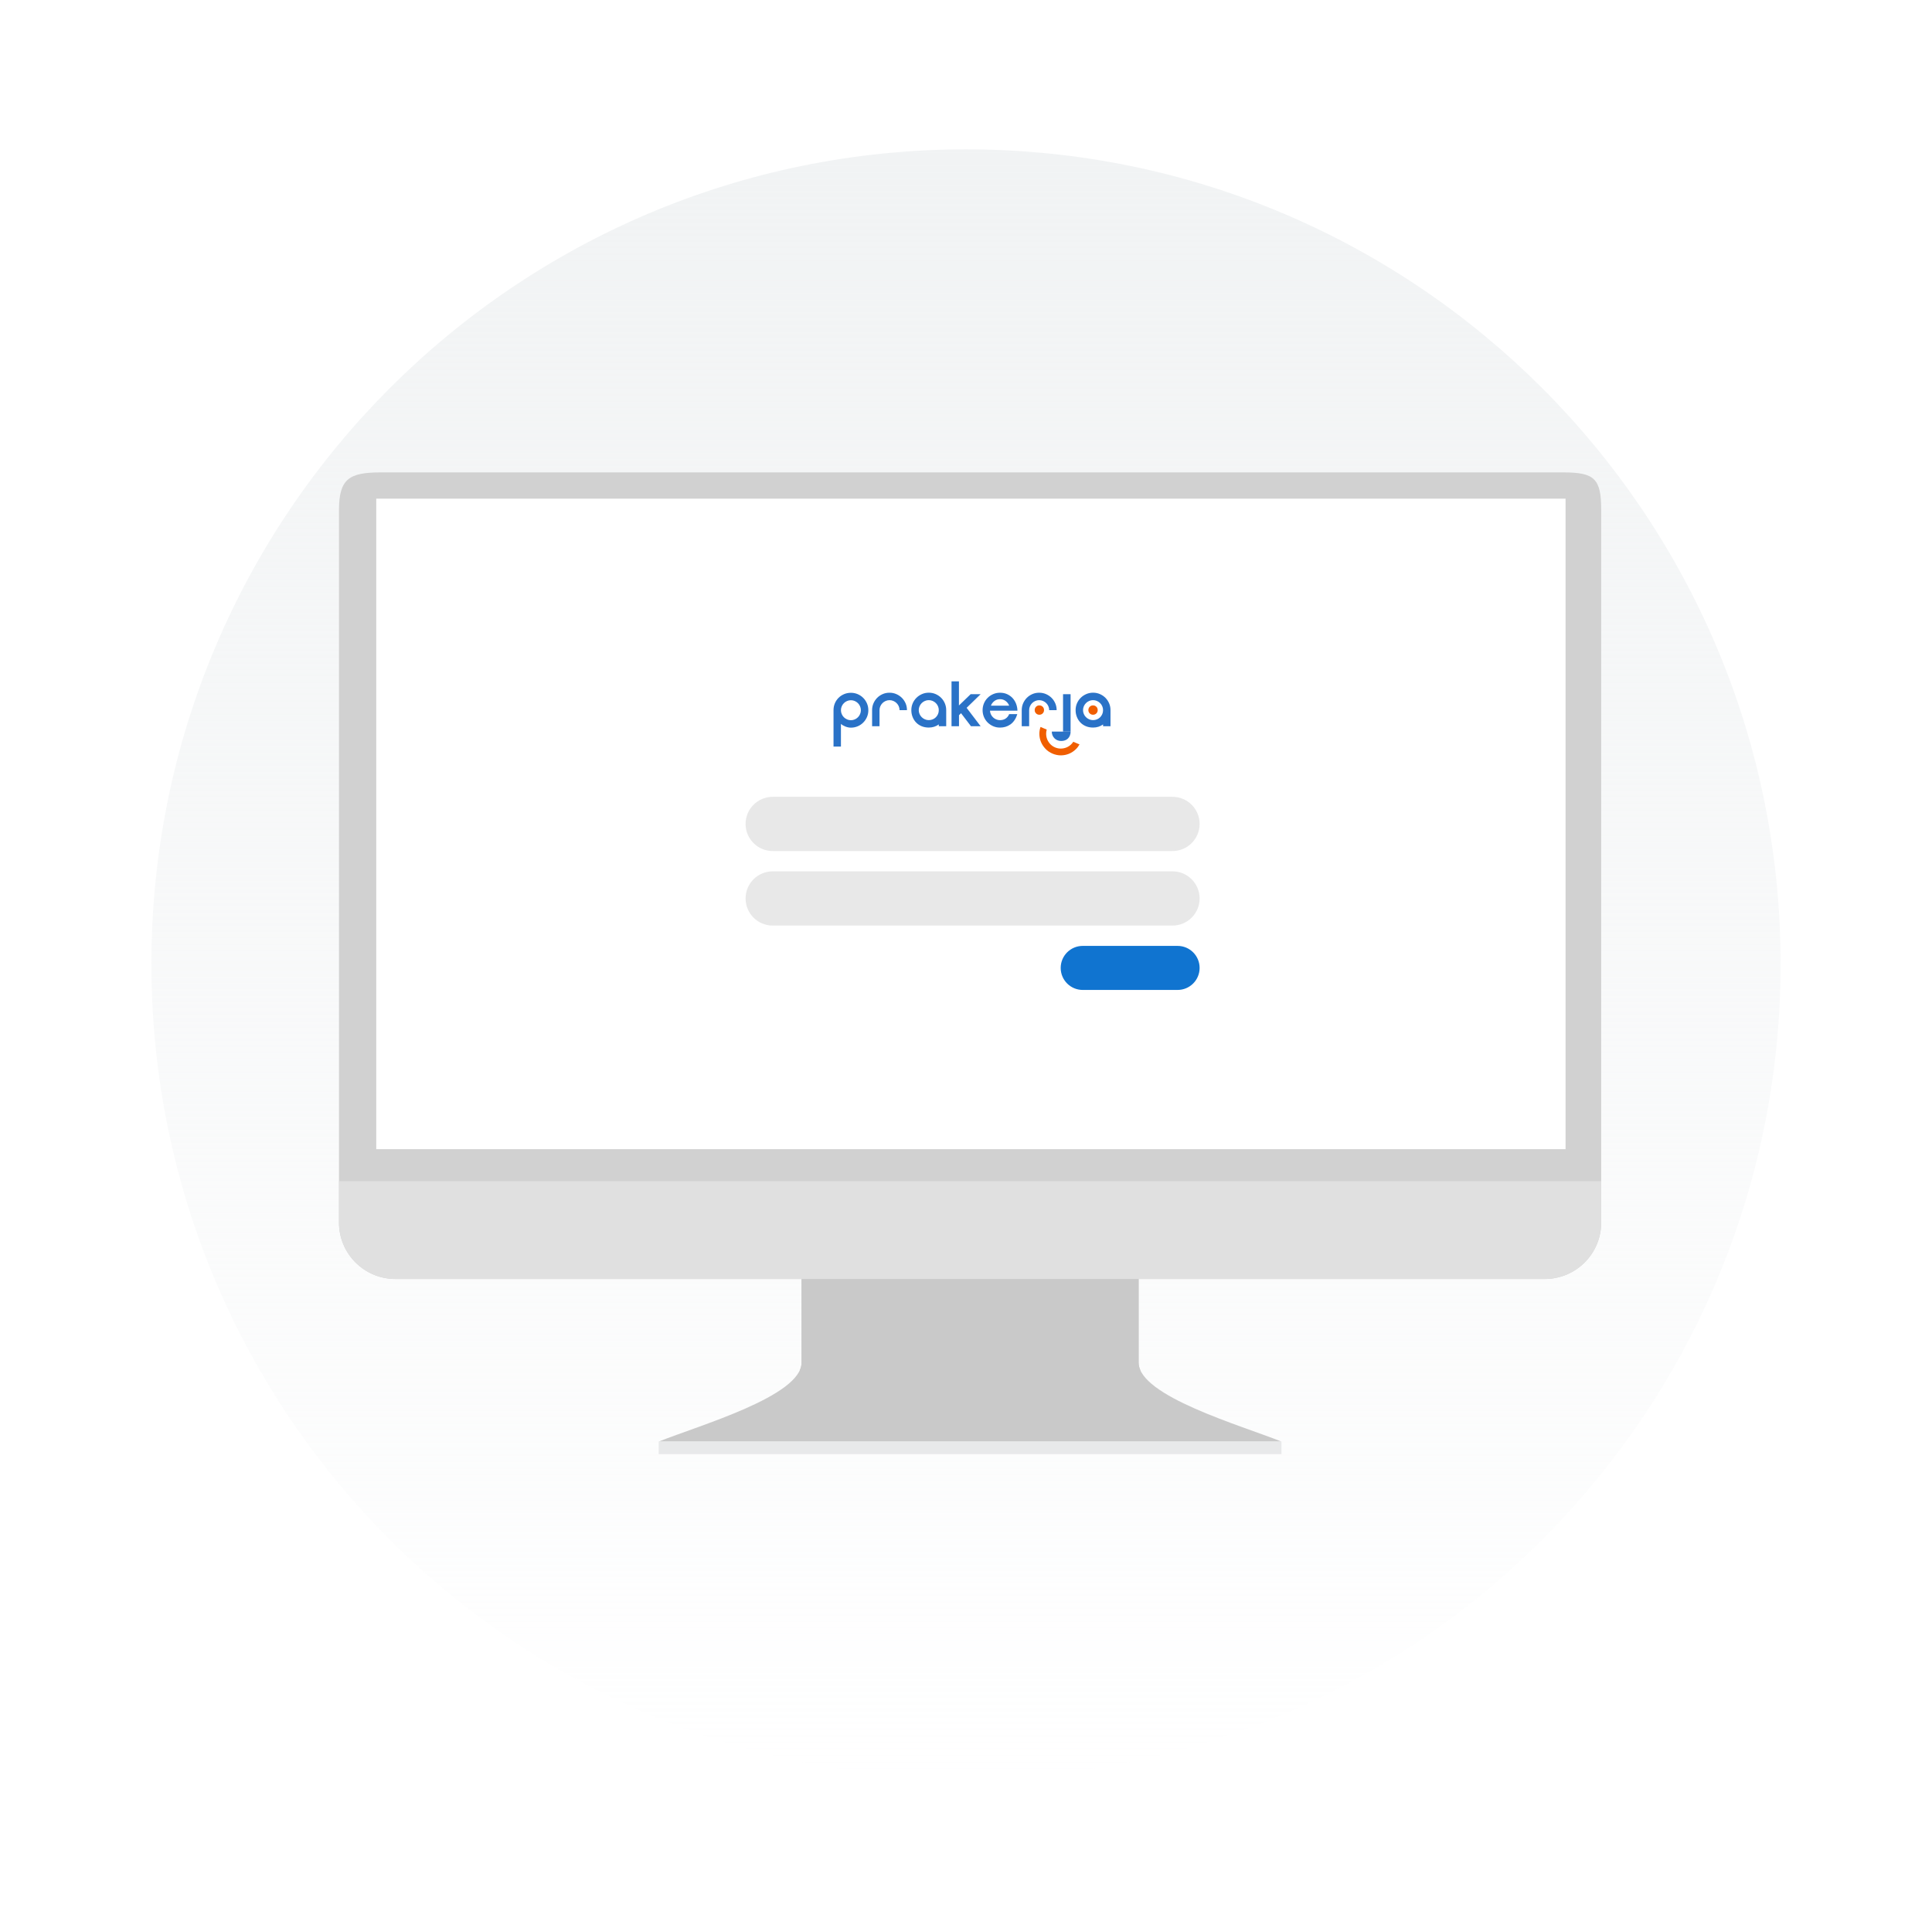 <svg width="476" height="475" viewBox="0 0 476 475" fill="none" xmlns="http://www.w3.org/2000/svg">
<path d="M238 438.198C348.842 438.198 438.698 348.342 438.698 237.5C438.698 126.658 348.842 36.802 238 36.802C127.157 36.802 37.302 126.658 37.302 237.5C37.302 348.342 127.157 438.198 238 438.198Z" fill="url(#paint0_linear_1146_49)"/>
<path d="M385.315 282.87H92.87V123.262H385.315V282.87Z" fill="white"/>
<path d="M315.722 355.197C305.865 351.243 280.525 344.004 280.525 335.728V175.605C280.525 163.093 273.444 152.951 264.708 152.951H213.305C204.571 152.951 197.489 163.093 197.489 175.605V335.728C197.489 344.004 172.149 351.243 162.292 355.197H315.722Z" fill="#C9C9C9"/>
<path d="M280.993 337.689C280.69 337.041 280.527 336.387 280.527 335.726V175.602C280.527 163.091 273.445 152.948 264.71 152.948H213.307C204.572 152.948 197.491 163.091 197.491 175.602V335.726C197.491 336.387 197.327 337.041 197.024 337.689H280.993Z" fill="#C9C9C9"/>
<path d="M394.497 301.234C394.497 308.912 388.273 315.135 380.596 315.135H97.419C89.742 315.135 83.518 308.912 83.518 301.234V125.665C83.518 117.987 86.056 116.397 93.734 116.397H385.228C392.906 116.397 394.497 117.987 394.497 125.665V301.234Z" fill="#D1D1D1"/>
<path d="M83.518 291.033V301.234C83.518 308.912 89.742 315.135 97.419 315.135H380.596C388.273 315.135 394.497 308.912 394.497 301.234V291.033H83.518Z" fill="#E0E0E0"/>
<path d="M315.722 358.286H162.292V355.197H315.722V358.286Z" fill="#E8E9EA"/>
<path d="M110.982 220.54C110.982 220.409 111.088 220.303 111.219 220.303H275.511C275.642 220.303 275.748 220.409 275.748 220.54V227.724H110.982V220.54Z" fill="#1074D0"/>
<path d="M298.014 220.54C298.014 220.409 298.12 220.303 298.251 220.303H360.12C360.251 220.303 360.357 220.409 360.357 220.54V227.724H298.014V220.54Z" fill="#1074D0"/>
<path d="M385.716 122.869H92.702V283.15H385.716V122.869Z" fill="white"/>
<g filter="url(#filter0_d_1146_49)">
<path d="M308.932 147.913H169.486C163.963 147.913 159.486 152.39 159.486 157.913V248.106C159.486 253.629 163.963 258.106 169.486 258.106H308.932C314.455 258.106 318.932 253.629 318.932 248.106V157.913C318.932 152.39 314.455 147.913 308.932 147.913Z" fill="white"/>
</g>
<path d="M288.88 196.332H190.374C186.685 196.332 183.695 199.322 183.695 203.01V203.01C183.695 206.699 186.685 209.689 190.374 209.689H288.88C292.568 209.689 295.558 206.699 295.558 203.01C295.558 199.322 292.568 196.332 288.88 196.332Z" fill="#E8E8E8"/>
<path d="M288.88 214.697H190.374C186.685 214.697 183.695 217.687 183.695 221.375V221.375C183.695 225.064 186.685 228.054 190.374 228.054H288.88C292.568 228.054 295.558 225.064 295.558 221.375C295.558 217.687 292.568 214.697 288.88 214.697Z" fill="#E8E8E8"/>
<path d="M290.131 233.064H266.756C263.759 233.064 261.33 235.493 261.33 238.49V238.49C261.33 241.487 263.759 243.916 266.756 243.916H290.131C293.127 243.916 295.557 241.487 295.557 238.49C295.557 235.493 293.127 233.064 290.131 233.064Z" fill="#1074D0"/>
<path d="M205.36 174.992C205.36 174.38 205.469 173.818 205.69 173.295C205.912 172.772 206.218 172.323 206.602 171.938C206.986 171.553 207.444 171.252 207.967 171.03C208.489 170.808 209.046 170.7 209.647 170.7C210.248 170.7 210.804 170.813 211.327 171.04C211.849 171.267 212.297 171.573 212.681 171.958C213.066 172.343 213.371 172.792 213.598 173.315C213.824 173.838 213.938 174.395 213.938 174.997C213.938 175.599 213.824 176.156 213.598 176.679C213.371 177.197 213.066 177.651 212.681 178.036C212.297 178.421 211.849 178.727 211.327 178.949C210.804 179.171 210.248 179.289 209.647 179.289C209.193 179.289 208.74 179.195 208.282 179.013C207.824 178.83 207.459 178.613 207.188 178.357V183.947H205.36V174.992ZM207.188 174.992C207.188 175.328 207.252 175.648 207.385 175.949C207.518 176.25 207.691 176.512 207.912 176.729C208.134 176.951 208.395 177.123 208.691 177.257C208.991 177.39 209.307 177.454 209.647 177.454C209.982 177.454 210.302 177.39 210.597 177.257C210.898 177.123 211.159 176.951 211.376 176.729C211.598 176.507 211.775 176.245 211.903 175.949C212.031 175.653 212.1 175.332 212.1 174.992C212.1 174.657 212.036 174.336 211.903 174.035C211.77 173.734 211.598 173.473 211.376 173.255C211.154 173.038 210.893 172.856 210.597 172.728C210.297 172.594 209.982 172.53 209.647 172.53C209.312 172.53 208.991 172.594 208.691 172.728C208.39 172.861 208.129 173.033 207.912 173.255C207.691 173.477 207.513 173.739 207.385 174.035C207.252 174.336 207.188 174.652 207.188 174.992Z" fill="#2A72C7"/>
<path d="M224.53 174.972C224.53 174.375 224.644 173.813 224.87 173.29C225.097 172.767 225.402 172.318 225.792 171.933C226.181 171.548 226.634 171.243 227.156 171.016C227.678 170.789 228.235 170.675 228.836 170.675C229.437 170.675 229.994 170.789 230.516 171.016C231.034 171.243 231.487 171.548 231.871 171.933C232.255 172.318 232.561 172.767 232.783 173.29C233.009 173.813 233.123 174.37 233.123 174.972V178.934H231.295V178.49C230.58 179.008 229.762 179.265 228.836 179.265C228.186 179.265 227.595 179.156 227.063 178.934C226.531 178.712 226.082 178.406 225.708 178.021C225.333 177.632 225.048 177.178 224.841 176.655C224.634 176.132 224.53 175.574 224.53 174.972ZM226.358 174.972C226.358 175.308 226.422 175.628 226.555 175.929C226.688 176.23 226.861 176.492 227.087 176.709C227.309 176.931 227.57 177.104 227.871 177.237C228.171 177.37 228.491 177.434 228.826 177.434C229.161 177.434 229.482 177.375 229.782 177.252C230.083 177.128 230.344 176.961 230.566 176.739C230.787 176.517 230.965 176.255 231.098 175.959C231.231 175.663 231.295 175.332 231.295 174.972C231.295 174.637 231.231 174.316 231.098 174.015C230.965 173.714 230.792 173.453 230.566 173.236C230.344 173.014 230.083 172.836 229.782 172.708C229.482 172.58 229.161 172.51 228.826 172.51C228.491 172.51 228.171 172.575 227.871 172.708C227.57 172.841 227.309 173.014 227.087 173.236C226.866 173.458 226.688 173.719 226.555 174.015C226.422 174.321 226.358 174.637 226.358 174.972Z" fill="#2A72C7"/>
<path d="M236.26 173.823L239.143 171.045H241.601L238.152 174.405L241.601 178.934H239.221L236.778 175.732L236.275 176.221V178.934H234.433V167.888H236.26V173.823Z" fill="#2A72C7"/>
<path d="M243.912 175.101C243.922 175.426 243.996 175.732 244.133 176.018C244.271 176.304 244.449 176.551 244.67 176.758C244.892 176.97 245.148 177.133 245.444 177.257C245.74 177.38 246.045 177.439 246.375 177.439C246.922 177.439 247.39 177.306 247.779 177.04C248.168 176.773 248.454 176.413 248.632 175.959H250.632C250.454 176.556 250.218 177.069 249.922 177.488C249.627 177.908 249.292 178.253 248.912 178.515C248.533 178.776 248.129 178.969 247.7 179.092C247.272 179.215 246.828 179.274 246.375 179.274C245.774 179.274 245.217 179.161 244.695 178.934C244.178 178.707 243.725 178.401 243.335 178.021C242.951 177.636 242.646 177.183 242.424 176.665C242.202 176.142 242.089 175.584 242.089 174.982C242.089 174.38 242.202 173.823 242.424 173.3C242.646 172.777 242.951 172.328 243.335 171.943C243.72 171.558 244.173 171.252 244.695 171.025C245.217 170.799 245.774 170.685 246.375 170.685C247.035 170.685 247.631 170.803 248.154 171.05C248.681 171.292 249.124 171.618 249.494 172.022C249.863 172.427 250.149 172.9 250.351 173.433C250.553 173.966 250.661 174.528 250.671 175.106L243.912 175.101ZM248.627 173.867C248.469 173.423 248.193 173.048 247.789 172.737C247.39 172.427 246.922 172.274 246.385 172.274C245.848 172.274 245.38 172.427 244.981 172.737C244.582 173.048 244.301 173.423 244.143 173.867H248.627Z" fill="#2A72C7"/>
<path d="M265.004 174.972C265.004 174.375 265.117 173.813 265.344 173.29C265.57 172.767 265.876 172.318 266.265 171.933C266.654 171.548 267.108 171.243 267.63 171.016C268.152 170.789 268.709 170.675 269.31 170.675C269.911 170.675 270.468 170.789 270.99 171.016C271.512 171.243 271.96 171.548 272.345 171.933C272.729 172.318 273.034 172.767 273.261 173.29C273.488 173.813 273.601 174.37 273.601 174.972V178.934H271.773V178.49C271.059 179.008 270.241 179.265 269.315 179.265C268.664 179.265 268.073 179.156 267.541 178.934C267.009 178.712 266.561 178.406 266.186 178.021C265.812 177.632 265.526 177.178 265.319 176.655C265.107 176.132 265.004 175.574 265.004 174.972ZM266.832 174.972C266.832 175.308 266.896 175.628 267.029 175.929C267.162 176.23 267.334 176.492 267.561 176.709C267.783 176.931 268.044 177.104 268.344 177.237C268.645 177.37 268.965 177.434 269.3 177.434C269.635 177.434 269.955 177.375 270.256 177.252C270.556 177.128 270.817 176.961 271.039 176.739C271.261 176.517 271.438 176.255 271.571 175.959C271.704 175.658 271.768 175.332 271.768 174.972C271.768 174.637 271.704 174.316 271.571 174.015C271.438 173.714 271.266 173.453 271.039 173.236C270.817 173.014 270.556 172.836 270.256 172.708C269.955 172.58 269.635 172.51 269.3 172.51C268.965 172.51 268.645 172.575 268.344 172.708C268.044 172.841 267.783 173.014 267.561 173.236C267.339 173.458 267.162 173.719 267.029 174.015C266.901 174.321 266.832 174.637 266.832 174.972Z" fill="#2A72C7"/>
<path d="M215.204 173.295C215.431 172.772 215.736 172.323 216.116 171.938C216.5 171.553 216.953 171.247 217.471 171.02C217.993 170.794 218.549 170.68 219.151 170.68C219.752 170.68 220.308 170.794 220.831 171.02C221.348 171.247 221.806 171.553 222.195 171.938C222.584 172.323 222.89 172.772 223.117 173.295C223.343 173.818 223.456 174.375 223.456 174.977H221.629C221.629 174.642 221.565 174.321 221.432 174.02C221.299 173.719 221.126 173.458 220.9 173.241C220.678 173.019 220.417 172.841 220.116 172.713C219.816 172.584 219.495 172.515 219.16 172.515C218.825 172.515 218.505 172.579 218.205 172.713C217.904 172.846 217.643 173.019 217.421 173.241C217.2 173.463 217.022 173.724 216.889 174.02C216.756 174.321 216.692 174.637 216.692 174.977V178.495V178.939H214.864V174.977C214.864 174.375 214.978 173.813 215.204 173.295Z" fill="#2A72C7"/>
<path d="M252.075 173.295C252.302 172.772 252.607 172.323 252.992 171.938C253.376 171.553 253.824 171.247 254.347 171.02C254.869 170.794 255.426 170.68 256.027 170.68C256.628 170.68 257.184 170.794 257.707 171.02C258.229 171.247 258.682 171.553 259.071 171.938C259.461 172.323 259.766 172.772 259.993 173.295C260.219 173.818 260.333 174.375 260.333 174.977H258.495C258.495 174.642 258.431 174.321 258.298 174.02C258.165 173.719 257.992 173.458 257.766 173.241C257.544 173.019 257.283 172.841 256.982 172.713C256.682 172.584 256.362 172.515 256.027 172.515C255.692 172.515 255.371 172.579 255.071 172.713C254.77 172.846 254.509 173.019 254.287 173.241C254.066 173.463 253.888 173.724 253.755 174.02C253.622 174.321 253.558 174.637 253.558 174.977V178.495V178.939H251.73V174.977C251.735 174.375 251.849 173.813 252.075 173.295Z" fill="#2A72C7"/>
<path d="M263.767 171.045H261.909V180.256H263.767V171.045Z" fill="#2A72C7"/>
<path d="M263.195 180.256H261.914H260.998H259.136C259.136 180.572 259.19 180.873 259.303 181.154C259.417 181.435 259.569 181.687 259.776 181.894C259.983 182.106 260.225 182.269 260.51 182.392C260.796 182.516 261.111 182.575 261.456 182.575C261.781 182.575 262.087 182.526 262.373 182.427C262.658 182.328 262.9 182.175 263.107 181.978C263.314 181.781 263.476 181.534 263.594 181.243C263.713 180.952 263.777 180.626 263.777 180.256H263.195Z" fill="#2A72C7"/>
<path d="M256.061 176.107C256.396 176.107 256.677 175.998 256.894 175.776C257.115 175.554 257.224 175.288 257.224 174.972C257.224 174.637 257.115 174.356 256.894 174.139C256.672 173.917 256.396 173.808 256.061 173.808C255.746 173.808 255.48 173.917 255.258 174.139C255.036 174.361 254.928 174.637 254.928 174.972C254.928 175.288 255.036 175.554 255.258 175.776C255.475 175.994 255.746 176.107 256.061 176.107Z" fill="#F05E00"/>
<path d="M269.285 176.107C269.62 176.107 269.9 175.998 270.117 175.776C270.339 175.554 270.447 175.288 270.447 174.972C270.447 174.637 270.339 174.356 270.117 174.139C269.895 173.917 269.62 173.808 269.285 173.808C268.969 173.808 268.703 173.917 268.481 174.139C268.26 174.361 268.151 174.637 268.151 174.972C268.151 175.288 268.26 175.554 268.481 175.776C268.698 175.994 268.969 176.107 269.285 176.107Z" fill="#F05E00"/>
<path d="M259.323 185.693C258.648 185.407 258.062 185.007 257.584 184.504C257.101 183.996 256.727 183.428 256.47 182.807C256.214 182.19 256.081 181.519 256.076 180.823C256.071 180.251 256.165 179.679 256.362 179.116L257.889 179.763C257.786 180.108 257.737 180.463 257.742 180.819C257.751 181.297 257.84 181.756 258.013 182.18C258.185 182.605 258.441 182.994 258.766 183.345C259.101 183.695 259.5 183.971 259.959 184.164C260.417 184.356 260.89 184.45 261.373 184.445C261.85 184.44 262.309 184.346 262.732 184.178C263.156 184.006 263.55 183.754 263.895 183.423C264.097 183.231 264.279 183.009 264.432 182.767L265.969 183.419C265.718 183.872 265.408 184.277 265.048 184.622C264.545 185.106 263.974 185.476 263.363 185.727C262.747 185.979 262.082 186.107 261.387 186.117C260.693 186.117 259.998 185.974 259.323 185.693Z" fill="#F05E00"/>
<defs>
<filter id="filter0_d_1146_49" x="151.486" y="141.913" width="175.446" height="126.193" filterUnits="userSpaceOnUse" color-interpolation-filters="sRGB">
<feFlood flood-opacity="0" result="BackgroundImageFix"/>
<feColorMatrix in="SourceAlpha" type="matrix" values="0 0 0 0 0 0 0 0 0 0 0 0 0 0 0 0 0 0 127 0" result="hardAlpha"/>
<feOffset dy="2"/>
<feGaussianBlur stdDeviation="4"/>
<feColorMatrix type="matrix" values="0 0 0 0 0 0 0 0 0 0 0 0 0 0 0 0 0 0 0.12 0"/>
<feBlend mode="normal" in2="BackgroundImageFix" result="effect1_dropShadow_1146_49"/>
<feBlend mode="normal" in="SourceGraphic" in2="effect1_dropShadow_1146_49" result="shape"/>
</filter>
<linearGradient id="paint0_linear_1146_49" x1="238" y1="36.802" x2="238" y2="438.198" gradientUnits="userSpaceOnUse">
<stop stop-color="#F1F3F4"/>
<stop offset="1" stop-color="#F1F3F4" stop-opacity="0"/>
</linearGradient>
</defs>
</svg>
